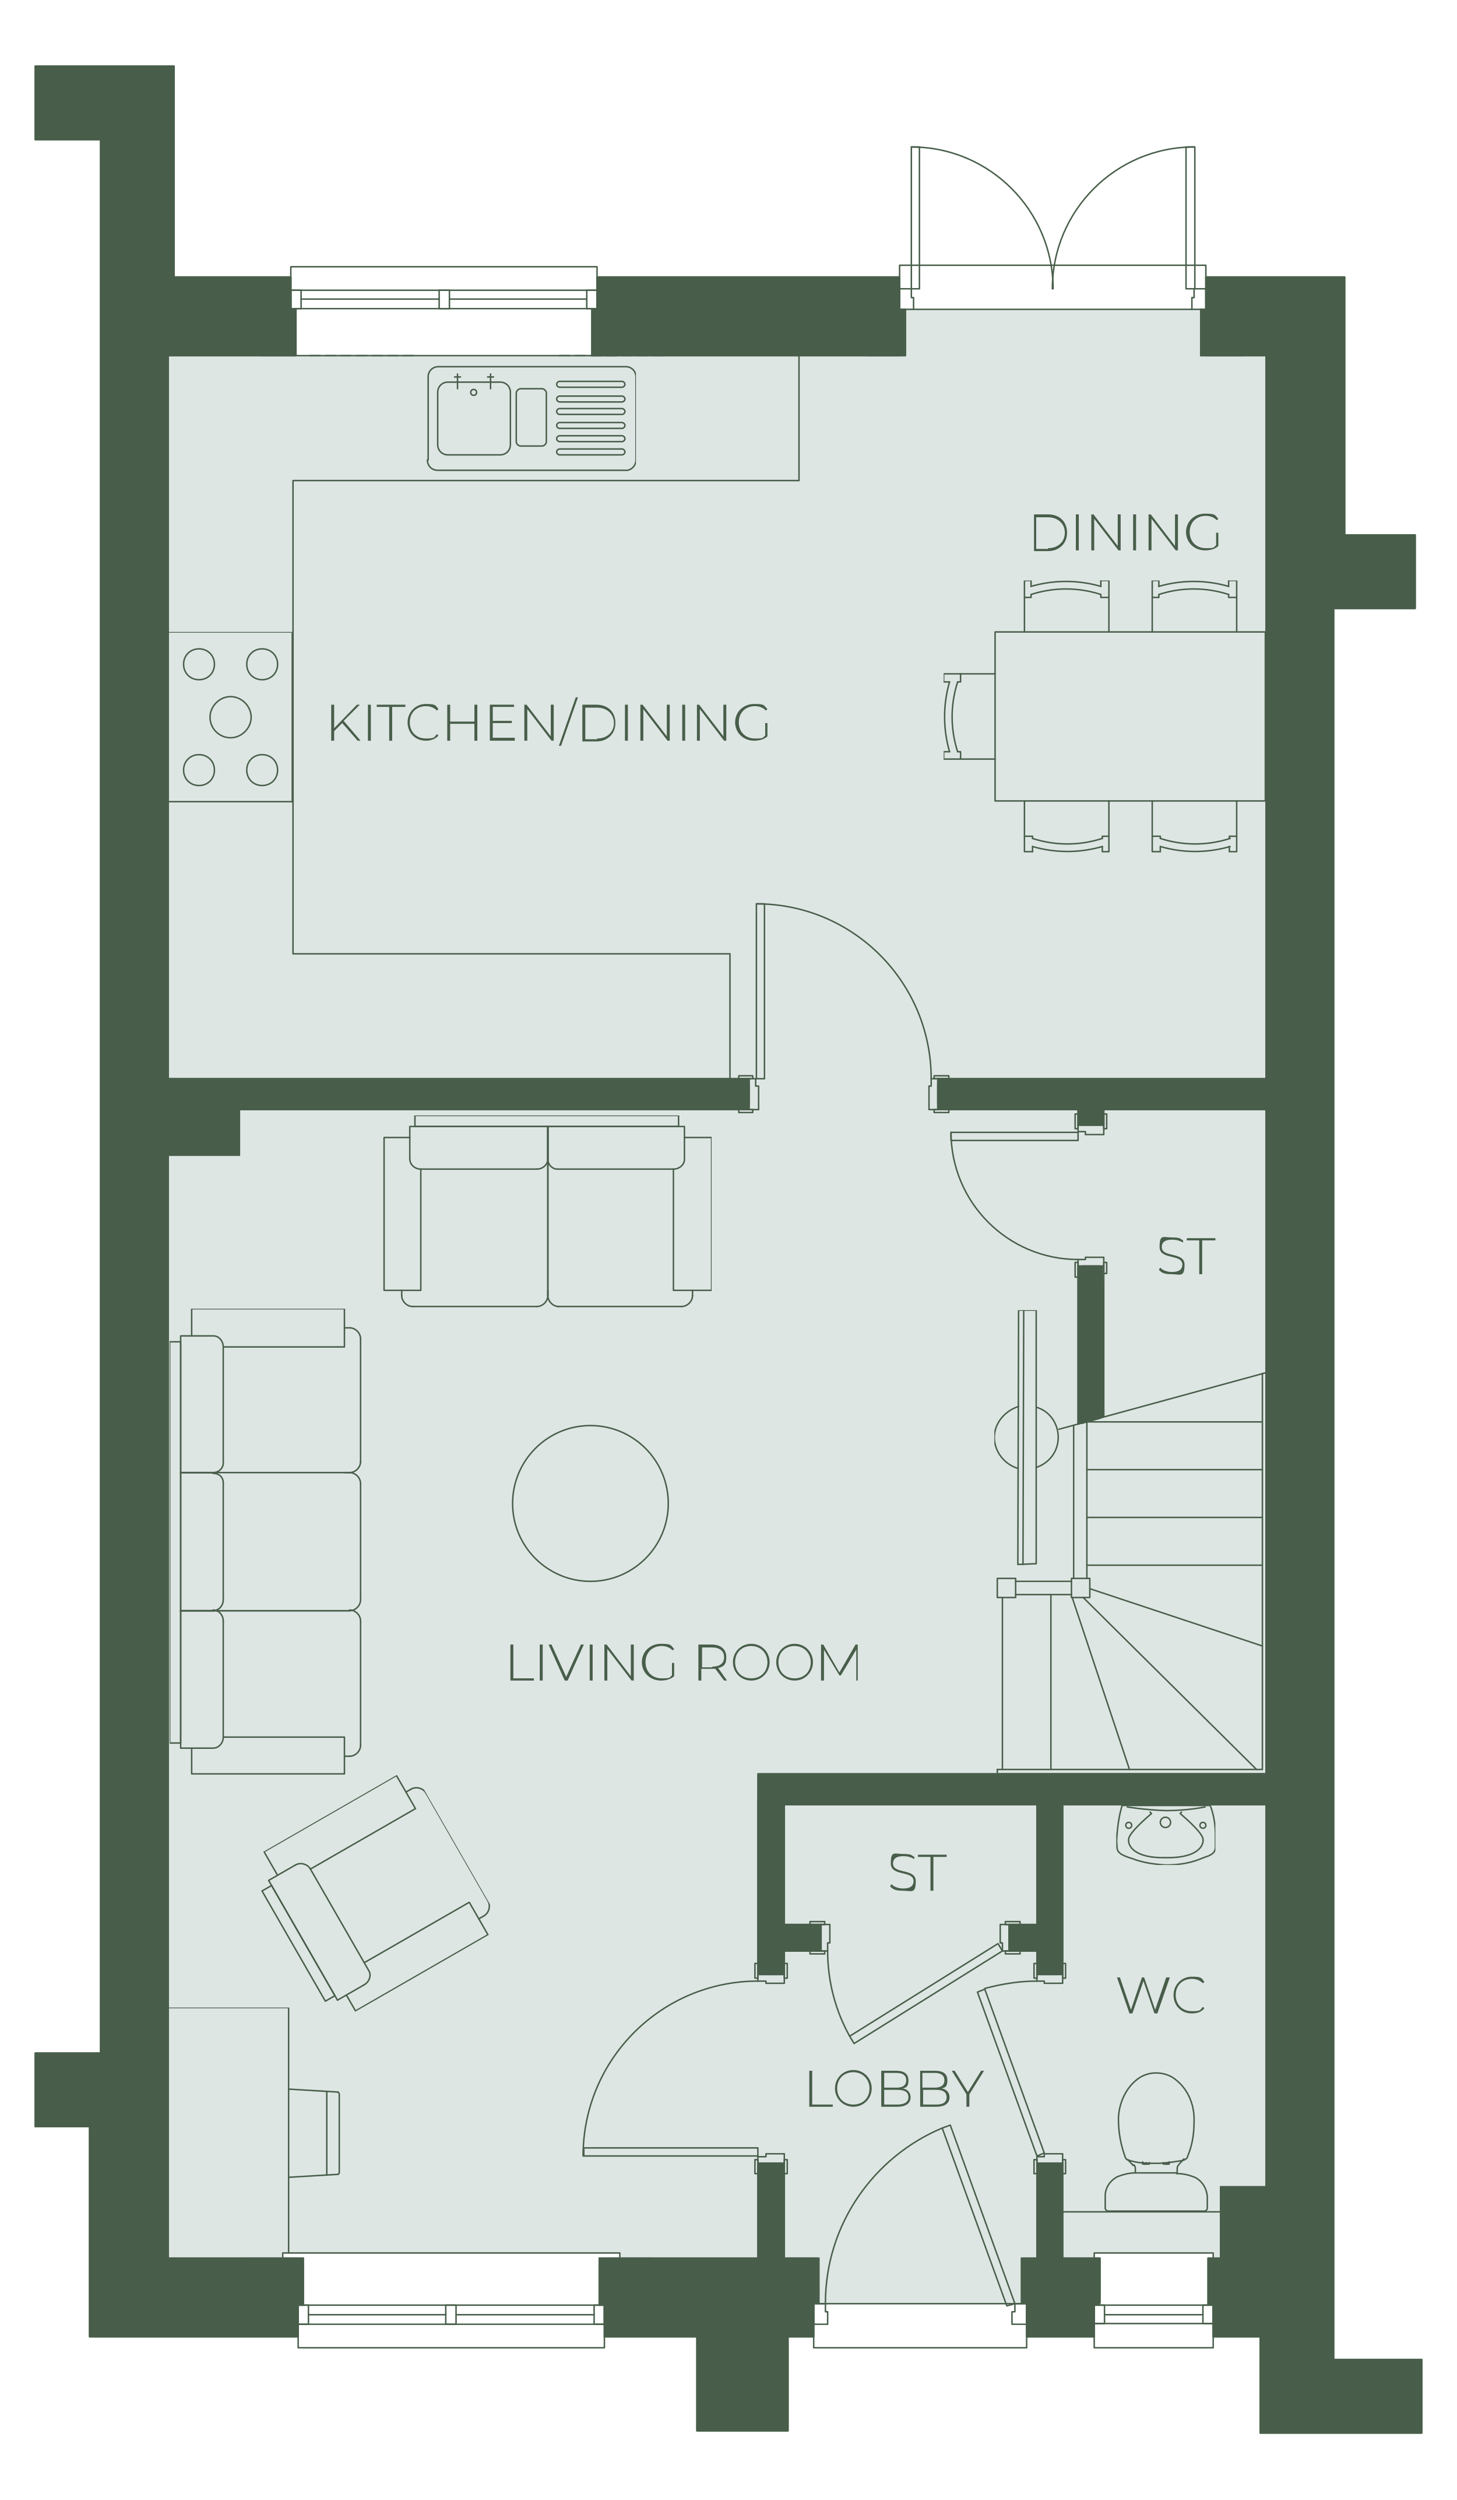 <?xml version="1.0" encoding="UTF-8"?> <svg xmlns="http://www.w3.org/2000/svg" xmlns:xlink="http://www.w3.org/1999/xlink" version="1.1" viewBox="0 0 198.4 340.2"><defs><style> .cls-1, .cls-2 { fill: none; } .cls-3, .cls-4 { fill: #485e4a; } .cls-2, .cls-4 { stroke: #485e4a; stroke-linecap: round; stroke-linejoin: round; stroke-width: .2px; } .cls-5 { fill: #dee6e4; } .cls-6 { isolation: isolate; } .cls-7 { clip-path: url(#clippath-10); } .cls-8 { clip-path: url(#clippath-1); } .cls-9 { clip-path: url(#clippath-3); } .cls-10 { clip-path: url(#clippath-4); } .cls-11 { clip-path: url(#clippath-2); } .cls-12 { clip-path: url(#clippath-7); } .cls-13 { clip-path: url(#clippath-6); } .cls-14 { clip-path: url(#clippath-9); } .cls-15 { clip-path: url(#clippath-8); } .cls-16 { clip-path: url(#clippath-5); } .cls-17 { clip-path: url(#clippath); } </style><symbol id="Armchair" viewBox="0 0 25.2 26.2"><g><rect class="cls-2" x="4.6" y=".1" width="17.3" height="1.5"></rect><polyline class="cls-2" points="21.2 7.3 5.3 7.3 5.3 23.8 .1 23.8 .1 3 3.8 3"></polyline><polyline class="cls-2" points="3.8 5.8 3.8 1.6 22.6 1.6 22.6 5.8"></polyline><path class="cls-2" d="M5.3,7.3c-.8,0-1.5-.7-1.5-1.5"></path><line class="cls-2" x1="2.7" y1="24.6" x2="2.7" y2="23.8"></line><line class="cls-2" x1="22.6" y1="24.6" x2="22.6" y2="23.8"></line><path class="cls-2" d="M4.2,26.1c-.8,0-1.5-.7-1.5-1.5"></path><line class="cls-2" x1="21.1" y1="26.1" x2="4.2" y2="26.1"></line><path class="cls-2" d="M22.6,24.6c0,.8-.7,1.5-1.5,1.5"></path><polyline class="cls-2" points="22.6 3 25.1 3 25.1 23.8 20 23.8 20 7.3"></polyline><path class="cls-2" d="M22.6,5.8c0,.8-.6,1.5-1.3,1.5"></path><line class="cls-2" x1="22.6" y1="1.6" x2="22.6" y2="1.6"></line></g></symbol><symbol id="Kitchen_Sink" viewBox="0 0 28.6 14.3"><g><path class="cls-2" d="M28.5,12.8c0,.8-.6,1.4-1.4,1.4H1.6c-.8.1-1.5-.6-1.5-1.4H.1V1.5H.1C.1.7.7.1,1.5.1h25.5c.8,0,1.4.6,1.4,1.4h0v11.3h.1Z"></path><path class="cls-2" d="M10.5,4.1H2c-.2,0-.4.2-.4.4s.2.4.4.4h8.5c.2,0,.4-.2.4-.4s-.2-.4-.4-.4"></path><path class="cls-2" d="M10.5,9.5H2c-.2,0-.4.2-.4.4s.2.4.4.4h8.5c.2,0,.4-.2.4-.4s-.2-.4-.4-.4"></path><path class="cls-2" d="M2,12.1h8.5c.2,0,.4-.2.4-.4s-.2-.4-.4-.4H2c-.2,0-.4.2-.4.4s.2.4.4.4"></path><path class="cls-2" d="M10.5,7.7H2c-.2,0-.4.2-.4.4s.2.4.4.4h8.5c.2,0,.4-.2.4-.4s-.2-.4-.4-.4"></path><path class="cls-2" d="M2,6.6h8.5c.2,0,.4-.2.4-.4s-.2-.4-.4-.4H2c-.2,0-.4.2-.4.4s.2.4.4.4"></path><path class="cls-2" d="M2,2.9h8.5c.2,0,.4-.2.4-.4s-.2-.4-.4-.4H2c-.2,0-.4.2-.4.4s.2.4.4.4Z"></path><path class="cls-2" d="M18.6,12.1h7.1c.8,0,1.4-.6,1.4-1.4V3.6c0-.8-.6-1.4-1.4-1.4h-7.1c-.8,0-1.4.6-1.4,1.4v7.1c0,.8.6,1.4,1.4,1.4Z"></path><path class="cls-2" d="M15.8,3.1c.3,0,.6.3.6.6h0v6.6h0c0,.3-.3.6-.6.6h-2.9c-.3,0-.6-.3-.6-.6V3.7c0-.3.3-.6.6-.6h2.9Z"></path><circle class="cls-2" cx="22.2" cy="3.6" r=".4"></circle><line class="cls-2" x1="24.4" y1="1.1" x2="24.4" y2="3.1"></line><line class="cls-2" x1="19.5" y1="1.5" x2="20.3" y2="1.5"></line><line class="cls-2" x1="19.9" y1="1.1" x2="19.9" y2="3.1"></line><line class="cls-2" x1="24.8" y1="1.5" x2="24" y2="1.5"></line></g></symbol><symbol id="Office_Desk_-_Adjusted" viewBox="0 0 23.5 33.6"><g><polyline class="cls-2" points="16.5 .1 16.5 33.5 .1 33.5"></polyline><line class="cls-2" x1="21.7" y1="10.7" x2="21.7" y2="22.1"></line><line class="cls-2" x1="16.5" y1="10.4" x2="23.2" y2="10.8"></line><path class="cls-2" d="M23.2,10.8c.1,0,.2.1.2.3"></path><line class="cls-2" x1="23.4" y1="11.1" x2="23.4" y2="21.7"></line><path class="cls-2" d="M23.4,21.7c0,.1-.1.3-.2.3"></path><line class="cls-2" x1="23.2" y1="22" x2="16.5" y2="22.4"></line></g></symbol><symbol id="Round_Living_Table" viewBox="0 0 21.4 21.4"><circle class="cls-2" cx="10.7" cy="10.7" r="10.6"></circle></symbol><symbol id="TV_Unit" viewBox="0 0 8.9 34.8"><g><line class="cls-2" x1="4" y1=".1" x2="4.1" y2="34.7"></line><path class="cls-2" d="M3.4,21.6c-1.9-.6-3.3-2.3-3.3-4.2s1.3-3.6,3.1-4.2"></path><path class="cls-2" d="M5.8,13.3c1.8.6,3,2.2,3,4.1s-1.2,3.6-3,4.1"></path><polyline class="cls-2" points="5.8 .2 5.8 34.7 3.4 34.7 3.3 .1 5.8 .2"></polyline></g></symbol><symbol id="Toilet" viewBox="0 0 19 14.1"><g><polyline class="cls-2" points="6.7 6.1 6.5 6.1 6.5 5.3 6.8 5.3"></polyline><line class="cls-2" x1="6.7" y1="5.7" x2="6.5" y2="5.7"></line><path class="cls-2" d="M6.3,10.2c.3.2.5.5.8.7"></path><path class="cls-2" d="M7.5,11.3c1.7.6,3.3.9,5.1.9s4-.8,5.3-2.4c.7-.8,1-1.8,1-2.7h0c0-1-.3-2-1-2.8-1.3-1.6-3.3-2.4-5.3-2.4s-3.4.2-5.1.9c-.2,0-.4.3-.5.6-.2,1.2-.4,2.4-.4,3.6h0c0,1.3,0,2.5.4,3.7,0,.3.2.5.5.6Z"></path><polyline class="cls-2" points="6.7 8 6.5 8 6.5 8.9 6.8 8.9"></polyline><line class="cls-2" x1="6.7" y1="8.4" x2="6.5" y2="8.4"></line><path class="cls-2" d="M5.3,4.2h.5c.2,0,.4,0,.6-.2.3-.2.5-.5.8-.7"></path><line class="cls-2" x1="6.5" y1="5.4" x2="6.5" y2="5.7"></line><path class="cls-2" d="M5.2,4.2c0-.9-.2-1.6-.5-2.4C4.2.8,3.2.2,2.1.1H.5C.3.1.1.3.1.5H.1v6.5H.1v6.6H.1c0,.2.2.4.4.4h1.7c1.1,0,2.1-.7,2.6-1.7.3-.8.5-1.6.5-2.4s0-1.9,0-2.8,0-1.9,0-2.8h-.1Z"></path><path class="cls-2" d="M5.3,9.9h.5c.2,0,.4,0,.6.2"></path><line class="cls-2" x1="6.5" y1="8.7" x2="6.5" y2="8.5"></line></g></symbol><symbol id="Toilet_SInk" viewBox="0 0 13.6 8.3"><g><path class="cls-2" d="M12.8.1c.4,1.3.6,2.7.7,4s0,1.1,0,1.6-.2.8-.7,1.1c-.4.2-.9.4-1.3.5-1.5.6-3.1.8-4.6.9-1.6,0-3.2-.2-4.7-.8-1.5-.6-.9-.3-1.3-.5-.6-.3-.8-.6-.8-1.2v-1.6C.1,2.8.3,1.4.8.1h12Z"></path><path class="cls-2" d="M9,1l-.2.2s2.9,2.4,3.1,3.4-.8,2.7-5,2.6c-4.3.1-5.3-1.6-5.1-2.6s3.1-3.4,3.1-3.4l-.2-.2"></path><path class="cls-2" d="M12.1.3s-2.3.4-5.3.5C3.8.8,1.5.3,1.5.3"></path><circle class="cls-2" cx="1.8" cy="2.8" r=".4"></circle><circle class="cls-2" cx="6.9" cy="2.4" r=".7"></circle><circle class="cls-2" cx="11.9" cy="2.8" r=".4"></circle></g></symbol><symbol id="_x32__Seater_Sofa" viewBox="0 0 26.2 44.8"><g><rect class="cls-2" x=".1" y="4.3" width="1.5" height="35.9"></rect><polyline class="cls-2" points="7.4 23.7 7.4 39.5 23.9 39.5 23.9 44.7 3.1 44.7 3.1 41"></polyline><path class="cls-2" d="M6,22.4c.8,0,1.4.6,1.4,1.3"></path><polyline class="cls-2" points="6 41 1.6 41 1.6 22.4 6 22.4"></polyline><path class="cls-2" d="M7.4,39.5c0,.8-.6,1.5-1.3,1.5"></path><line class="cls-2" x1="24.6" y1="42.1" x2="23.9" y2="42.1"></line><path class="cls-2" d="M26.1,40.6c0,.8-.7,1.5-1.5,1.5"></path><line class="cls-2" x1="26.1" y1="23.8" x2="26.1" y2="40.6"></line><line class="cls-2" x1="1.6" y1="22.4" x2="24.6" y2="22.4"></line><polyline class="cls-2" points="7.4 20.9 7.4 5.1 23.9 5.1 23.9 .1 3.1 .1 3.1 3.6"></polyline><polyline class="cls-2" points="6 3.6 1.6 3.6 1.6 22.4 6 22.4"></polyline><path class="cls-2" d="M6,3.6c.8,0,1.4.7,1.4,1.5"></path><line class="cls-2" x1="24.6" y1="22.4" x2="1.6" y2="22.4"></line><line class="cls-2" x1="26.1" y1="4" x2="26.1" y2="20.9"></line><path class="cls-2" d="M24.6,2.5c.8,0,1.5.7,1.5,1.5"></path><line class="cls-2" x1="23.9" y1="2.5" x2="24.6" y2="2.5"></line><path class="cls-2" d="M7.4,20.9c0,.8-.6,1.5-1.4,1.5"></path><polyline class="cls-2" points="6 22.4 1.6 22.4 1.6 22.4 6 22.4"></polyline><line class="cls-2" x1="24.6" y1="22.4" x2="23.9" y2="22.4"></line><path class="cls-2" d="M24.6,22.4c.8,0,1.5.7,1.5,1.5"></path><path class="cls-2" d="M26.1,20.9c0,.8-.7,1.5-1.5,1.5"></path></g></symbol><symbol id="_x33__Seater_Sofa" viewBox="0 0 26.2 63.5"><g><rect class="cls-2" x=".1" y="4.3" width="1.5" height="54.6"></rect><polyline class="cls-2" points="7.4 42.4 7.4 58.2 23.9 58.2 23.9 63.4 3.1 63.4 3.1 59.7"></polyline><path class="cls-2" d="M6,41.1c.8,0,1.4.6,1.4,1.3"></path><path class="cls-2" d="M7.4,39.7c0,.8-.6,1.3-1.4,1.3"></path><polyline class="cls-2" points="6 59.7 1.6 59.7 1.6 41.1 6 41.1"></polyline><path class="cls-2" d="M7.4,58.2c0,.8-.6,1.5-1.3,1.5"></path><line class="cls-2" x1="24.6" y1="60.8" x2="23.9" y2="60.8"></line><path class="cls-2" d="M26.1,59.3c0,.8-.7,1.5-1.5,1.5"></path><line class="cls-2" x1="26.1" y1="42.5" x2="26.1" y2="59.3"></line><line class="cls-2" x1="1.6" y1="41.1" x2="24.6" y2="41.1"></line><polyline class="cls-2" points="7.4 20.9 7.4 5.1 23.9 5.1 23.9 .1 3.1 .1 3.1 3.6"></polyline><polyline class="cls-2" points="6 3.6 1.6 3.6 1.6 22.3 6 22.3"></polyline><path class="cls-2" d="M6,3.6c.8,0,1.4.7,1.4,1.5"></path><line class="cls-2" x1="24.6" y1="22.3" x2="1.6" y2="22.3"></line><line class="cls-2" x1="26.1" y1="4" x2="26.1" y2="20.9"></line><path class="cls-2" d="M24.6,2.5c.8,0,1.5.7,1.5,1.5"></path><line class="cls-2" x1="23.9" y1="2.5" x2="24.6" y2="2.5"></line><line class="cls-2" x1="7.4" y1="23.8" x2="7.4" y2="39.7"></line><path class="cls-2" d="M6,22.3c.8,0,1.4.7,1.4,1.5"></path><path class="cls-2" d="M7.4,20.9c0,.8-.6,1.5-1.4,1.5"></path><polyline class="cls-2" points="6 41.1 1.6 41.1 1.6 22.3 6 22.3"></polyline><line class="cls-2" x1="24.6" y1="41.1" x2="23.9" y2="41.1"></line><path class="cls-2" d="M26.1,39.6c0,.8-.7,1.5-1.5,1.5"></path><path class="cls-2" d="M24.6,41.1c.8,0,1.5.7,1.5,1.5"></path><line class="cls-2" x1="26.1" y1="23.8" x2="26.1" y2="39.6"></line><path class="cls-2" d="M24.6,22.3c.8,0,1.5.7,1.5,1.5"></path><path class="cls-2" d="M26.1,20.9c0,.8-.7,1.5-1.5,1.5"></path><line class="cls-2" x1="1.6" y1="22.3" x2="24.6" y2="22.3"></line></g></symbol><symbol id="_x35__Ring_Hob" viewBox="0 0 17.2 23.3"><g><path class="cls-2" d="M5.9,11.6c0-1.6,1.3-2.8,2.8-2.8s2.8,1.3,2.8,2.8-1.3,2.8-2.8,2.8-2.8-1.3-2.8-2.8"></path><g><g><path class="cls-2" d="M10.9,4.4c0-1.2.9-2.1,2.1-2.1s2.1.9,2.1,2.1-.9,2.1-2.1,2.1-2.1-.9-2.1-2.1"></path><path class="cls-2" d="M2.3,4.4c0-1.2.9-2.1,2.1-2.1s2.1.9,2.1,2.1-.9,2.1-2.1,2.1-2.1-.9-2.1-2.1"></path></g><g><path class="cls-2" d="M2.3,18.8c0-1.2.9-2.1,2.1-2.1s2.1.9,2.1,2.1-.9,2.1-2.1,2.1-2.1-.9-2.1-2.1"></path><path class="cls-2" d="M10.9,18.8c0-1.2.9-2.1,2.1-2.1s2.1.9,2.1,2.1-.9,2.1-2.1,2.1-2.1-.9-2.1-2.1"></path></g></g><rect class="cls-2" x=".1" y=".1" width="17" height="23.1"></rect></g></symbol><symbol id="_x35__Seater_Dining_Table" viewBox="0 0 44 37.1"><g><g><g><line class="cls-2" x1="29.6" y1=".8" x2="29.6" y2=".1"></line><path class="cls-2" d="M29.6.8c3.1-.9,6.4-.9,9.5,0"></path><polyline class="cls-2" points="39 1.9 39 2.2 40 2.2 40 .1 39 .1 39 .8"></polyline><path class="cls-2" d="M29.6,1.9c3.1-1,6.4-1,9.5,0"></path><polyline class="cls-2" points="29.6 .1 28.5 .1 28.5 2.2 29.6 2.2 29.6 1.9"></polyline><line class="cls-2" x1="40" y1="7" x2="40" y2="2.2"></line><line class="cls-2" x1="28.5" y1="2.2" x2="28.5" y2="7"></line></g><g><line class="cls-2" x1="12.2" y1=".8" x2="12.2" y2=".1"></line><path class="cls-2" d="M12.2.8C15.3-.1,18.6-.1,21.7.8"></path><polyline class="cls-2" points="21.7 1.9 21.7 2.2 22.6 2.2 22.6 .1 21.7 .1 21.7 .8"></polyline><path class="cls-2" d="M12.2,1.9c3.1-1,6.4-1,9.5,0"></path><polyline class="cls-2" points="12.2 .1 11.1 .1 11.1 2.2 12.2 2.2 12.2 1.9"></polyline><line class="cls-2" x1="22.6" y1="7" x2="22.6" y2="2.2"></line><line class="cls-2" x1="11.1" y1="2.2" x2="11.1" y2="7"></line></g></g><g><g><line class="cls-2" x1="21.5" y1="36.2" x2="21.5" y2="37"></line><path class="cls-2" d="M21.5,36.2c-3.1.9-6.4.9-9.5,0"></path><polyline class="cls-2" points="12 35.1 12 34.7 11.1 34.7 11.1 37 12 37 12 36.2"></polyline><path class="cls-2" d="M21.5,35.1c-3.1,1-6.4,1-9.5,0"></path><polyline class="cls-2" points="21.5 37 22.6 37 22.6 34.7 21.5 34.7 21.5 35.1"></polyline><line class="cls-2" x1="11.1" y1="30" x2="11.1" y2="34.7"></line><line class="cls-2" x1="22.6" y1="34.7" x2="22.6" y2="30"></line></g><g><line class="cls-2" x1="38.9" y1="36.2" x2="38.9" y2="37"></line><path class="cls-2" d="M38.9,36.2c-3.1.9-6.4.9-9.5,0"></path><polyline class="cls-2" points="29.4 35.1 29.4 34.7 28.5 34.7 28.5 37 29.4 37 29.4 36.2"></polyline><path class="cls-2" d="M38.9,35.1c-3.1,1-6.4,1-9.5,0"></path><polyline class="cls-2" points="38.9 37 40 37 40 34.7 38.9 34.7 38.9 35.1"></polyline><line class="cls-2" x1="28.5" y1="30" x2="28.5" y2="34.7"></line><line class="cls-2" x1="40" y1="34.7" x2="40" y2="30"></line></g></g><g><line class="cls-2" x1=".9" y1="23.2" x2=".1" y2="23.2"></line><path class="cls-2" d="M.9,23.2C0,20.1,0,16.8.9,13.7"></path><polyline class="cls-2" points="2 13.7 2.4 13.7 2.4 12.7 .1 12.7 .1 13.7 .9 13.7"></polyline><path class="cls-2" d="M2,23.2c-1-3.1-1-6.4,0-9.5"></path><polyline class="cls-2" points=".1 23.2 .1 24.3 2.4 24.3 2.4 23.2 2 23.2"></polyline><line class="cls-2" x1="7.1" y1="12.7" x2="2.4" y2="12.7"></line><line class="cls-2" x1="2.4" y1="24.3" x2="7.1" y2="24.3"></line></g><rect class="cls-2" x="7.1" y="7" width="36.8" height="23"></rect></g></symbol><clipPath id="clippath"><rect class="cls-1" x="150.4" y="282" width="14.1" height="19"></rect></clipPath><clipPath id="clippath-1"><rect class="cls-1" x="152" y="245.6" width="13.5" height="8.2"></rect></clipPath><clipPath id="clippath-2"><rect class="cls-1" x="52.2" y="151.8" width="44.7" height="26.1"></rect></clipPath><clipPath id="clippath-3"><rect class="cls-1" x="37.9" y="245.3" width="26.1" height="25.1" transform="translate(-121.8 59.7) rotate(-29.9)"></rect></clipPath><clipPath id="clippath-4"><rect class="cls-1" x="135.4" y="178.3" width="8.8" height="34.7"></rect></clipPath><clipPath id="clippath-5"><rect class="cls-1" x="23.1" y="178.1" width="26.1" height="63.4"></rect></clipPath><clipPath id="clippath-6"><rect class="cls-1" x="58.1" y="49.7" width="28.5" height="14.4"></rect></clipPath><clipPath id="clippath-7"><rect class="cls-1" x="22.8" y="86" width="17.2" height="23.3"></rect></clipPath><clipPath id="clippath-8"><rect class="cls-1" x="128.5" y="79" width="44" height="37"></rect></clipPath><clipPath id="clippath-9"><rect class="cls-1" x="69.7" y="193.9" width="21.4" height="21.4"></rect></clipPath><clipPath id="clippath-10"><rect class="cls-1" x="22.9" y="273.2" width="23.4" height="33.5"></rect></clipPath></defs><g><g id="Layer_1"><g><g id="Background"><polygon class="cls-5" points="178.8 97.6 178.8 42.1 81.3 42.1 81.3 48.4 17.8 48.4 17.8 306.6 20.6 306.6 20.6 313.4 38.5 313.4 38.5 306.6 84.4 306.6 84.4 313.5 149.1 313.5 149.1 306.6 165.2 306.6 165.2 309 176.2 309 176.2 304 173.1 304 173.1 97.6 178.8 97.6"></polygon></g><g id="Base"><g><polyline class="cls-2" points="149.7 313.7 149.7 307.3 144.7 307.3"></polyline><polyline class="cls-2" points="110.8 318 110.8 308 82.3 308 82.3 318 94.9 318 94.9 330.8 107.3 330.8 107.3 318 110.8 318"></polyline></g><polyline class="cls-2" points="149 308 139.8 308 139.8 318 149 318 149 308"></polyline><polyline class="cls-2" points="141.2 307.3 139.1 307.3 139.1 313.5"></polyline><polyline class="cls-2" points="111.5 313.5 111.5 307.3 106.8 307.3"></polyline><polyline class="cls-2" points="103.2 307.3 81.6 307.3 81.6 313.7"></polyline><polyline class="cls-2" points="13.7 279.4 13.7 19 4.8 19 4.8 9 23.7 9 23.7 37.7 39.6 37.7 39.6 47.7 22.2 47.7 22.2 147.5 101.6 147.5 101.6 150.3 22.2 150.3 22.2 308 40.6 308 40.6 318 12.2 318 12.2 289.4 4.8 289.4 4.8 279.4 13.7 279.4"></polyline><polyline class="cls-2" points="40.3 42 40.3 48.4 22.9 48.4 22.9 146.8 102 146.8"></polyline><line class="cls-2" x1="102" y1="151" x2="32.6" y2="151"></line><polyline class="cls-2" points="22.9 157.2 22.9 307.3 41.3 307.3 41.3 313.7"></polyline><polyline class="cls-2" points="122.5 37.7 122.5 47.7 81.3 47.7 81.3 37.7 122.5 37.7"></polyline><polyline class="cls-2" points="123.2 42.1 123.2 48.4 80.6 48.4 80.6 42"></polyline><polyline class="cls-2" points="192.7 82.8 181.6 82.8 181.6 321.1 193.6 321.1 193.6 331.1 171.6 331.1 171.6 318 165.2 318 165.2 308 173.1 308 173.1 244.9 104 244.9 104 242.1 173.1 242.1 173.1 150.3 128.2 150.3 128.2 147.5 173.1 147.5 173.1 47.7 164.2 47.7 164.2 37.7 183.1 37.7 183.1 72.8 192.7 72.8 192.7 82.8"></polyline><polyline class="cls-2" points="164.5 313.7 164.5 307.3 166.2 307.3"></polyline><polyline class="cls-2" points="172.4 297.6 172.4 245.6 144.7 245.6"></polyline><line class="cls-2" x1="141.2" y1="245.6" x2="106.8" y2="245.6"></line><polyline class="cls-2" points="103.3 244.9 103.3 241.4 172.4 241.4 172.4 151 150.3 151"></polyline><line class="cls-2" x1="146.8" y1="151" x2="127.7" y2="151"></line><polyline class="cls-2" points="127.7 146.8 172.4 146.8 172.4 48.4 163.5 48.4 163.5 42.1"></polyline><polyline class="cls-2" points="82.3 313.7 40.6 313.7 40.6 316.3 82.3 316.3 82.3 313.7"></polyline><polyline class="cls-2" points="40.6 308 40.6 318 40.6 319.5 82.3 319.5 82.3 318 82.3 308 84.4 308 84.4 306.6 38.5 306.6 38.5 308 40.6 308"></polyline><line class="cls-2" x1="80.9" y1="315" x2="62.1" y2="315"></line><line class="cls-2" x1="60.7" y1="315" x2="42" y2="315"></line><polyline class="cls-2" points="40.6 313.7 42 313.7 42 316.3 40.6 316.3 40.6 313.7"></polyline><polyline class="cls-2" points="80.9 313.7 82.3 313.7 82.3 316.3 80.9 316.3 80.9 313.7"></polyline><polyline class="cls-2" points="60.7 313.7 62.1 313.7 62.1 316.3 60.7 316.3 60.7 313.7"></polyline><polyline class="cls-2" points="138.2 314.6 137.8 314.6 137.8 316.3 139.8 316.3 139.8 313.5 138.2 313.5 138.2 314.6"></polyline><polyline class="cls-2" points="112.4 314.6 112.7 314.6 112.7 316.3 110.8 316.3 110.8 313.5 112.4 313.5 112.4 314.6"></polyline><polyline class="cls-2" points="110.8 319.5 110.8 318 110.8 313.9 110.8 313.5 139.8 313.5 139.8 314.1 139.8 318 139.8 319.5 110.8 319.5"></polyline><polyline class="cls-2" points="138.2 313.5 137.1 313.8 128.3 289.6 129.4 289.2 138.2 313.5"></polyline><path class="cls-2" d="M128.3,289.6c-9.3,3.9-15.9,13.1-15.9,23.8"></path><polyline class="cls-2" points="165.2 306.6 165.2 319.5 149 319.5 149 306.6 165.2 306.6"></polyline><polyline class="cls-2" points="165.2 313.7 149 313.7 149 316.2 165.2 316.2 165.2 313.7"></polyline><line class="cls-2" x1="163.8" y1="315" x2="150.4" y2="315"></line><polyline class="cls-2" points="149 313.7 150.4 313.7 150.4 316.2 149 316.2 149 313.7"></polyline><polyline class="cls-2" points="163.8 313.7 165.2 313.7 165.2 316.2 163.8 316.2 163.8 313.7"></polyline><polyline class="cls-2" points="164.2 37.8 164.2 36.1 122.5 36.1 122.5 39.3"></polyline><polyline class="cls-2" points="124.1 40.5 124.4 40.5 124.4 42.1 122.5 42.1 122.5 39.3 124.1 39.3 124.1 40.5"></polyline><polyline class="cls-2" points="162.6 40.5 162.3 40.5 162.3 42.1 164.2 42.1 164.2 39.3 162.6 39.3 162.6 40.5"></polyline><polyline class="cls-2" points="124.1 39.3 125.2 39.3 125.2 20 124.1 20 124.1 39.3"></polyline><polyline class="cls-2" points="162.7 39.3 161.5 39.3 161.5 20 162.7 20 162.7 39.3"></polyline><path class="cls-2" d="M143.4,39.3c0-10.6-8.6-19.3-19.3-19.3"></path><path class="cls-2" d="M162.6,20c-10.6,0-19.3,8.6-19.3,19.3"></path><polyline class="cls-2" points="141.2 268.7 144.7 268.7 144.7 269.9 142.2 269.9 142.2 269.6 141.2 269.6 141.2 268.7"></polyline><polyline class="cls-2" points="141.2 294.4 144.7 294.4 144.7 293.1 142.2 293.1 142.2 293.5 141.2 293.5 141.2 294.4"></polyline><polyline class="cls-2" points="141.2 293.4 142.2 293 134.1 270.7 133.1 271.1 141.2 293.4"></polyline><path class="cls-2" d="M141.2,269.6c-2.5,0-4.8.4-7.1,1"></path><polyline class="cls-2" points="141.2 293.9 140.8 293.9 140.8 295.8 141.2 295.8 141.2 293.9"></polyline><polyline class="cls-2" points="145.1 293.9 144.7 293.9 144.7 295.8 145.1 295.8 145.1 293.9"></polyline><polyline class="cls-2" points="141.2 269.2 140.8 269.2 140.8 267.2 141.2 267.2 141.2 269.2"></polyline><polyline class="cls-2" points="145.1 269.2 144.7 269.2 144.7 267.2 145.1 267.2 145.1 269.2"></polyline><polyline class="cls-2" points="141.7 308 141.7 294.4 144.2 294.4 144.2 308"></polyline><polyline class="cls-2" points="141.2 308 141.2 294.4 144.7 294.4 144.7 308 141.2 308"></polyline><polyline class="cls-2" points="103.2 268.7 106.8 268.7 106.8 269.9 104.3 269.9 104.3 269.6 103.2 269.6 103.2 268.7"></polyline><polyline class="cls-2" points="103.2 294.4 106.8 294.4 106.8 293.1 104.3 293.1 104.3 293.5 103.2 293.5 103.2 294.4"></polyline><polyline class="cls-2" points="103.2 293.4 103.2 292.3 79.5 292.3 79.5 293.4 103.2 293.4"></polyline><path class="cls-2" d="M103.2,269.6c-13.1,0-23.8,10.6-23.8,23.8"></path><polyline class="cls-2" points="103.2 293.9 102.8 293.9 102.8 295.8 103.2 295.8 103.2 293.9"></polyline><polyline class="cls-2" points="107.2 293.9 106.8 293.9 106.8 295.8 107.2 295.8 107.2 293.9"></polyline><polyline class="cls-2" points="103.2 269.2 102.8 269.2 102.8 267.2 103.2 267.2 103.2 269.2"></polyline><polyline class="cls-2" points="107.2 269.2 106.8 269.2 106.8 267.2 107.2 267.2 107.2 269.2"></polyline><polyline class="cls-2" points="103.7 308 103.7 294.4 106.3 294.4 106.3 308"></polyline><polyline class="cls-2" points="103.2 308 103.2 294.4 106.8 294.4 106.8 308 103.2 308"></polyline><polyline class="cls-2" points="127.7 146.8 127.7 151 126.5 151 126.5 147.8 126.8 147.8 126.8 146.8 127.7 146.8"></polyline><polyline class="cls-2" points="127.2 151.4 127.2 151 129.2 151 129.2 151.4 127.2 151.4"></polyline><polyline class="cls-2" points="127.2 146.8 127.2 146.4 129.2 146.4 129.2 146.8 127.2 146.8"></polyline><polyline class="cls-2" points="102.5 146.8 102.5 146.4 100.6 146.4 100.6 146.8 102.5 146.8"></polyline><polyline class="cls-2" points="102 146.8 102 151 103.3 151 103.3 147.8 102.9 147.8 102.9 146.8 102 146.8"></polyline><polyline class="cls-2" points="102.5 151.4 102.5 151 100.6 151 100.6 151.4 102.5 151.4"></polyline><path class="cls-2" d="M126.8,146.8c0-13.1-10.6-23.8-23.8-23.8"></path><polyline class="cls-2" points="103 146.8 104.1 146.8 104.1 123 103 123 103 146.8"></polyline><polyline class="cls-2" points="127.7 150.3 127.7 147.5 128.2 147.5 128.2 150.3 127.7 150.3"></polyline><polyline class="cls-2" points="101.6 150.3 101.6 147.5 102 147.5 102 150.3 101.6 150.3"></polyline><line class="cls-2" x1="144.7" y1="301" x2="166.2" y2="301"></line><polyline class="cls-2" points="166.7 308 166.7 298.1 173.1 298.1"></polyline><polyline class="cls-2" points="166.2 308 166.2 297.6 173.1 297.6"></polyline><polyline class="cls-2" points="22.2 156.7 32.1 156.7 32.1 150.3"></polyline><polyline class="cls-2" points="22.2 157.2 32.6 157.2 32.6 150.3"></polyline><line class="cls-2" x1="148" y1="213" x2="171.9" y2="213"></line><line class="cls-2" x1="146.2" y1="214.8" x2="146.2" y2="194"></line><line class="cls-2" x1="148" y1="214.8" x2="148" y2="193.5"></line><polyline class="cls-2" points="145.9 217.4 145.9 214.8 148.4 214.8 148.4 217.4 145.9 217.4"></polyline><line class="cls-2" x1="148" y1="193.5" x2="171.9" y2="193.5"></line><line class="cls-2" x1="148" y1="200" x2="171.9" y2="200"></line><line class="cls-2" x1="148" y1="206.5" x2="171.9" y2="206.5"></line><line class="cls-2" x1="144.2" y1="194.5" x2="172.4" y2="186.8"></line><polyline class="cls-2" points="171.9 186.9 171.9 240.8 135.8 240.8"></polyline><polyline class="cls-2" points="135.8 240.8 135.8 241.4 172.4 241.4 172.4 186.8"></polyline><line class="cls-2" x1="153.8" y1="240.8" x2="146" y2="217.4"></line><line class="cls-2" x1="171.9" y1="224" x2="148.4" y2="216.2"></line><line class="cls-2" x1="143.1" y1="240.8" x2="143.1" y2="217"></line><line class="cls-2" x1="171.1" y1="240.8" x2="147.5" y2="217.4"></line><polyline class="cls-2" points="99.4 146.8 99.4 129.8 39.9 129.8 39.9 65.4 108.8 65.4 108.8 48.4"></polyline><line class="cls-2" x1="42.2" y1="48.4" x2="43.6" y2="48.4"></line><line class="cls-2" x1="44.3" y1="48.4" x2="45.7" y2="48.4"></line><line class="cls-2" x1="46.4" y1="48.4" x2="47.8" y2="48.4"></line><line class="cls-2" x1="48.5" y1="48.4" x2="50" y2="48.4"></line><line class="cls-2" x1="50.7" y1="48.4" x2="52.1" y2="48.4"></line><line class="cls-2" x1="52.8" y1="48.4" x2="54.2" y2="48.4"></line><line class="cls-2" x1="54.9" y1="48.4" x2="56.3" y2="48.4"></line><line class="cls-2" x1="76.2" y1="48.4" x2="77.6" y2="48.4"></line><line class="cls-2" x1="78.3" y1="48.4" x2="79.7" y2="48.4"></line><line class="cls-2" x1="80.4" y1="48.4" x2="81.9" y2="48.4"></line><line class="cls-2" x1="82.6" y1="48.4" x2="84" y2="48.4"></line><line class="cls-2" x1="84.7" y1="48.4" x2="86.1" y2="48.4"></line><line class="cls-2" x1="86.8" y1="48.4" x2="88.2" y2="48.4"></line><line class="cls-2" x1="88.9" y1="48.4" x2="90.4" y2="48.4"></line><polyline class="cls-2" points="39.6 42 81.3 42 81.3 39.5 39.6 39.5 39.6 42"></polyline><line class="cls-2" x1="41" y1="40.7" x2="59.8" y2="40.7"></line><line class="cls-2" x1="61.2" y1="40.7" x2="79.9" y2="40.7"></line><polyline class="cls-2" points="81.3 42 79.9 42 79.9 39.5 81.3 39.5 81.3 42"></polyline><polyline class="cls-2" points="41 42 39.6 42 39.6 39.5 41 39.5 41 42"></polyline><polyline class="cls-2" points="61.2 42 59.8 42 59.8 39.5 61.2 39.5 61.2 42"></polyline><polyline class="cls-2" points="39.6 36.3 81.3 36.3 81.3 48.4 39.6 48.4 39.6 36.3"></polyline><line class="cls-2" x1="136.5" y1="240.8" x2="136.5" y2="217.4"></line><line class="cls-2" x1="138.3" y1="215.2" x2="145.9" y2="215.2"></line><line class="cls-2" x1="138.3" y1="217" x2="145.9" y2="217"></line><polyline class="cls-2" points="135.8 217.4 135.8 214.8 138.3 214.8 138.3 217.4 135.8 217.4"></polyline><polyline class="cls-2" points="111.8 265.5 111.8 261.9 113 261.9 113 264.4 112.7 264.4 112.7 265.5 111.8 265.5"></polyline><polyline class="cls-2" points="137.4 265.5 137.4 261.9 136.2 261.9 136.2 264.4 136.5 264.4 136.5 265.5 137.4 265.5"></polyline><polyline class="cls-2" points="136.5 265.5 135.9 264.5 115.7 277.1 116.3 278.1 136.5 265.5"></polyline><path class="cls-2" d="M112.7,265.5c0,4.2,1.1,8.2,3,11.6"></path><polyline class="cls-2" points="136.9 265.5 136.9 265.9 138.9 265.9 138.9 265.5 136.9 265.5"></polyline><polyline class="cls-2" points="136.9 261.5 136.9 261.9 138.9 261.9 138.9 261.5 136.9 261.5"></polyline><polyline class="cls-2" points="112.3 265.5 112.3 265.9 110.3 265.9 110.3 265.5 112.3 265.5"></polyline><polyline class="cls-2" points="112.3 261.5 112.3 261.9 110.3 261.9 110.3 261.5 112.3 261.5"></polyline><polyline class="cls-2" points="103.7 268.7 103.7 244.9 106.3 244.9 106.3 262.4 111.8 262.4 111.8 265 106.3 265 106.3 268.7 103.7 268.7"></polyline><polyline class="cls-2" points="103.2 268.7 103.2 244.9 106.8 244.9 106.8 261.9 111.8 261.9 111.8 265.5 106.8 265.5 106.8 268.7 103.2 268.7"></polyline><polyline class="cls-2" points="137.4 262.4 141.7 262.4 141.7 244.9 144.2 244.9 144.2 268.7 141.7 268.7 141.7 265 137.4 265 137.4 262.4"></polyline><polyline class="cls-2" points="137.4 261.9 141.2 261.9 141.2 244.9 144.7 244.9 144.7 268.7 141.2 268.7 141.2 265.5 137.4 265.5 137.4 261.9"></polyline><polyline class="cls-2" points="146.8 153.1 150.3 153.1 150.3 154.4 147.8 154.4 147.8 154 146.8 154 146.8 153.1"></polyline><polyline class="cls-2" points="146.8 172.3 150.3 172.3 150.3 171.1 147.8 171.1 147.8 171.4 146.8 171.4 146.8 172.3"></polyline><polyline class="cls-2" points="146.8 154.1 146.8 155.2 129.5 155.2 129.5 154.1 146.8 154.1"></polyline><polyline class="cls-2" points="146.8 171.8 146.4 171.8 146.4 173.8 146.8 173.8 146.8 171.8"></polyline><polyline class="cls-2" points="150.7 171.8 150.3 171.8 150.3 173.3 150.7 173.3 150.7 171.8"></polyline><polyline class="cls-2" points="146.8 153.6 146.4 153.6 146.4 151.6 146.8 151.6 146.8 153.6"></polyline><polyline class="cls-2" points="150.3 153.6 150.7 153.6 150.7 151.6 150.3 151.6 150.3 153.6"></polyline><path class="cls-2" d="M129.5,154.1c0,9.5,7.7,17.3,17.3,17.3"></path><polyline class="cls-2" points="147.3 193.7 147.3 172.3 149.8 172.3 149.8 193"></polyline><polyline class="cls-2" points="146.8 193.8 146.8 172.3 150.3 172.3 150.3 192.8"></polyline><polyline class="cls-2" points="147.3 153.1 149.8 153.1 149.8 150.3 147.3 150.3 147.3 153.1"></polyline><polyline class="cls-2" points="146.8 150.3 150.3 150.3 150.3 153.1 146.8 153.1 146.8 150.3"></polyline><polyline class="cls-2" points="147.3 193.7 147.3 172.3 149.8 172.3 149.8 193 147.3 193.7"></polyline><line class="cls-2" x1="124.4" y1="42.1" x2="162.3" y2="42.1"></line></g><g id="Furniture"><g class="cls-17"><use width="19" height="14.1" transform="translate(164.5 301) rotate(-90) scale(1 -1)" xlink:href="#Toilet"></use></g><g class="cls-8"><use width="13.6" height="8.3" transform="translate(165.6 245.6) rotate(-180) scale(1 -1)" xlink:href="#Toilet_SInk"></use></g><g class="cls-11"><use width="26.2" height="44.8" transform="translate(52.2 151.7) rotate(90) scale(1 -1)" xlink:href="#_x32__Seater_Sofa"></use></g><g class="cls-9"><use width="25.2" height="26.2" transform="translate(33.3 253.4) rotate(60.1) scale(1 -1)" xlink:href="#Armchair"></use></g><g class="cls-10"><use width="8.9" height="34.8" transform="translate(135.3 213) scale(1 -1)" xlink:href="#TV_Unit"></use></g><g class="cls-16"><use width="26.2" height="63.5" transform="translate(23 241.5) scale(1 -1)" xlink:href="#_x33__Seater_Sofa"></use></g><g class="cls-13"><use width="28.6" height="14.3" transform="translate(86.7 49.8) rotate(-180) scale(1 -1)" xlink:href="#Kitchen_Sink"></use></g><g class="cls-12"><use width="17.2" height="23.3" transform="translate(22.7 109.2) scale(1 -1)" xlink:href="#_x35__Ring_Hob"></use></g><g class="cls-15"><use width="44" height="37.1" transform="translate(128.4 116) scale(1 -1)" xlink:href="#_x35__Seater_Dining_Table"></use></g><g class="cls-14"><use width="21.4" height="21.4" transform="translate(69.7 215.3) scale(1 -1)" xlink:href="#Round_Living_Table"></use></g><g class="cls-7"><use width="23.5" height="33.6" transform="translate(22.8 306.7) scale(1 -1)" xlink:href="#Office_Desk_-_Adjusted"></use></g></g><g id="Walls"><g><rect class="cls-4" x="81.3" y="37.7" width="41.2" height="10.7"></rect><polygon class="cls-4" points="146.8 172.3 146.8 193.8 150.3 192.8 150.1 172.3 146.8 172.3"></polygon><polygon class="cls-4" points="144.7 294.4 141.2 294.4 141.2 308 139.8 308 139.8 318 149 318 149 308 144.7 308 144.7 294.4"></polygon><polygon class="cls-4" points="106.8 294.4 103.2 294.4 103.2 307.3 82.3 307.3 82.3 318 94.9 318 94.9 330.8 107.3 330.8 107.3 318 110.8 318 110.8 307.3 106.8 307.3 106.8 294.4"></polygon><polygon class="cls-4" points="22.9 289.4 22.9 279.4 22.9 157.2 32.6 157.2 32.6 151 102 151 102 146.8 22.9 146.8 22.9 48.4 39.6 48.4 39.6 37.7 23.7 37.7 23.7 19 23.7 9 4.8 9 4.8 19 13.7 19 13.7 37.7 13.7 47.7 13.7 147.5 13.7 150.3 13.7 153.1 13.7 156.7 13.7 279.4 4.8 279.4 4.8 289.4 12.2 289.4 12.2 308 12.2 318 40.6 318 40.6 307.3 22.9 307.3 22.9 289.4"></polygon><polygon class="cls-4" points="181.6 321.1 181.6 318 181.6 308 181.6 244.9 181.6 242.1 181.6 150.3 181.6 147.5 181.6 82.8 192.7 82.8 192.7 72.8 183.1 72.8 183.1 47.7 183.1 37.7 164.2 37.7 164.2 48.4 172.4 48.4 172.4 72.8 172.4 82.8 172.4 146.8 127.7 146.8 127.7 151 146.8 151 146.8 153.1 150.3 153.1 150.3 151 172.4 151 172.4 241.4 103.2 241.4 103.2 268.7 106.8 268.7 106.8 265.5 111.8 265.5 111.8 261.9 106.8 261.9 106.8 245.6 141.2 245.6 141.2 261.9 137.4 261.9 137.4 265.5 141.2 265.5 141.2 268.7 144.7 268.7 144.7 245.6 172.4 245.6 172.4 297.6 166.2 297.6 166.2 308 165.2 308 165.2 318 171.6 318 171.6 321.1 171.6 331.1 193.6 331.1 193.6 321.1 181.6 321.1"></polygon></g><rect class="cls-4" x="163.5" y="42.1" width="5.6" height="6.3"></rect><rect class="cls-4" x="118.1" y="42.1" width="5.2" height="6.3"></rect><rect class="cls-4" x="80.6" y="42" width="3.3" height="6.4"></rect><rect class="cls-4" x="35.7" y="42" width="4.6" height="6.4"></rect><rect class="cls-4" x="33" y="307.3" width="8.3" height="6.4"></rect><rect class="cls-4" x="81.6" y="307.3" width="7.1" height="6.4"></rect><rect class="cls-4" x="105.4" y="307.3" width="6.1" height="6.1"></rect><rect class="cls-4" x="139.1" y="307.3" width="10.7" height="6.1"></rect><rect class="cls-4" x="144.4" y="307.3" width="5.3" height="6.3"></rect><rect class="cls-4" x="164.5" y="307.3" width="5.3" height="6.3"></rect></g><g id="Text"><g class="cls-6"><g class="cls-6"><path class="cls-3" d="M140.8,70h1.9c1.6,0,2.6,1,2.6,2.5s-1.1,2.5-2.6,2.5h-1.9v-4.9ZM142.7,74.6c1.4,0,2.3-.9,2.3-2.1s-.9-2.1-2.3-2.1h-1.6v4.3h1.6Z"></path><path class="cls-3" d="M146.5,70h.4v4.9h-.4v-4.9Z"></path><path class="cls-3" d="M152.6,70v4.9h-.3l-3.3-4.3v4.3h-.4v-4.9h.3l3.3,4.3v-4.3h.4Z"></path><path class="cls-3" d="M154.3,70h.4v4.9h-.4v-4.9Z"></path><path class="cls-3" d="M160.4,70v4.9h-.3l-3.3-4.3v4.3h-.4v-4.9h.3l3.3,4.3v-4.3h.4Z"></path><path class="cls-3" d="M165.6,72.5h.3v1.8c-.4.4-1.1.6-1.8.6-1.5,0-2.6-1.1-2.6-2.5s1.1-2.5,2.6-2.5,1.3.2,1.8.7l-.2.2c-.4-.4-.9-.6-1.5-.6-1.3,0-2.2.9-2.2,2.2s.9,2.2,2.2,2.2,1-.1,1.4-.4v-1.7Z"></path></g></g><g class="cls-6"><g class="cls-6"><path class="cls-3" d="M46.6,98.4l-1.1,1.1v1.3h-.4v-4.9h.4v3.2l3.1-3.2h.4l-2.2,2.2,2.3,2.7h-.4l-2.1-2.4Z"></path><path class="cls-3" d="M50.1,95.9h.4v4.9h-.4v-4.9Z"></path><path class="cls-3" d="M53.1,96.2h-1.8v-.3h3.9v.3h-1.8v4.6h-.4v-4.6Z"></path><path class="cls-3" d="M55.5,98.3c0-1.4,1.1-2.5,2.5-2.5s1.3.2,1.7.7l-.2.2c-.4-.4-.9-.6-1.5-.6-1.3,0-2.2.9-2.2,2.2s.9,2.2,2.2,2.2,1.1-.2,1.5-.6l.2.2c-.4.5-1.1.7-1.7.7-1.5,0-2.5-1.1-2.5-2.5Z"></path><path class="cls-3" d="M65,95.9v4.9h-.4v-2.3h-3.3v2.3h-.4v-4.9h.4v2.3h3.3v-2.3h.4Z"></path><path class="cls-3" d="M70.1,100.5v.3h-3.4v-4.9h3.3v.3h-2.9v1.9h2.6v.3h-2.6v2h3Z"></path><path class="cls-3" d="M75.4,95.9v4.9h-.3l-3.3-4.3v4.3h-.4v-4.9h.3l3.3,4.3v-4.3h.4Z"></path><path class="cls-3" d="M78.4,94.9h.3l-2.3,6.6h-.3l2.3-6.6Z"></path><path class="cls-3" d="M79.3,95.9h1.9c1.6,0,2.6,1,2.6,2.5s-1.1,2.5-2.6,2.5h-1.9v-4.9ZM81.3,100.5c1.4,0,2.3-.9,2.3-2.1s-.9-2.1-2.3-2.1h-1.6v4.3h1.6Z"></path><path class="cls-3" d="M85.1,95.9h.4v4.9h-.4v-4.9Z"></path><path class="cls-3" d="M91.2,95.9v4.9h-.3l-3.3-4.3v4.3h-.4v-4.9h.3l3.3,4.3v-4.3h.4Z"></path><path class="cls-3" d="M92.9,95.9h.4v4.9h-.4v-4.9Z"></path><path class="cls-3" d="M98.9,95.9v4.9h-.3l-3.3-4.3v4.3h-.4v-4.9h.3l3.3,4.3v-4.3h.4Z"></path><path class="cls-3" d="M104.2,98.4h.3v1.8c-.4.4-1.1.6-1.8.6-1.5,0-2.6-1.1-2.6-2.5s1.1-2.5,2.6-2.5,1.3.2,1.8.7l-.2.2c-.4-.4-.9-.6-1.5-.6-1.3,0-2.2.9-2.2,2.2s.9,2.2,2.2,2.2,1-.1,1.4-.4v-1.7Z"></path></g></g><g class="cls-6"><g class="cls-6"><path class="cls-3" d="M159.3,269.1l-1.7,4.9h-.4l-1.5-4.4-1.5,4.4h-.4l-1.7-4.9h.4l1.5,4.4,1.5-4.4h.3l1.5,4.4,1.5-4.4h.4Z"></path><path class="cls-3" d="M159.8,271.5c0-1.4,1.1-2.5,2.5-2.5s1.3.2,1.7.7l-.2.2c-.4-.4-.9-.6-1.5-.6-1.3,0-2.2.9-2.2,2.2s.9,2.2,2.2,2.2,1.1-.2,1.5-.6l.2.2c-.4.5-1,.7-1.7.7-1.5,0-2.5-1.1-2.5-2.5Z"></path></g></g><g class="cls-6"><g class="cls-6"><path class="cls-3" d="M110.2,281.8h.4v4.6h2.8v.3h-3.2v-4.9Z"></path><path class="cls-3" d="M113.7,284.2c0-1.4,1.1-2.5,2.5-2.5s2.5,1.1,2.5,2.5-1.1,2.5-2.5,2.5-2.5-1.1-2.5-2.5ZM118.4,284.2c0-1.2-.9-2.2-2.2-2.2s-2.2.9-2.2,2.2.9,2.2,2.2,2.2,2.2-.9,2.2-2.2Z"></path><path class="cls-3" d="M124,285.4c0,.8-.6,1.3-1.8,1.3h-2.2v-4.9h2c1.1,0,1.7.4,1.7,1.3s-.3,1-.8,1.1c.7.1,1.1.6,1.1,1.2ZM120.4,282.1v2h1.7c.8,0,1.3-.3,1.3-1s-.5-1-1.3-1h-1.7ZM123.7,285.4c0-.7-.5-1-1.5-1h-1.8v2h1.8c.9,0,1.5-.3,1.5-1Z"></path><path class="cls-3" d="M129.3,285.4c0,.8-.6,1.3-1.8,1.3h-2.2v-4.9h2c1.1,0,1.7.4,1.7,1.3s-.3,1-.8,1.1c.7.1,1.1.6,1.1,1.2ZM125.6,282.1v2h1.7c.8,0,1.3-.3,1.3-1s-.5-1-1.3-1h-1.7ZM128.9,285.4c0-.7-.5-1-1.4-1h-1.8v2h1.8c.9,0,1.4-.3,1.4-1Z"></path><path class="cls-3" d="M132,285v1.7h-.4v-1.7l-2-3.2h.4l1.8,2.9,1.8-2.9h.4l-2,3.2Z"></path></g></g><g class="cls-6"><g class="cls-6"><path class="cls-3" d="M69.5,223.8h.4v4.6h2.8v.3h-3.2v-4.9Z"></path><path class="cls-3" d="M73.5,223.8h.4v4.9h-.4v-4.9Z"></path><path class="cls-3" d="M79.5,223.8l-2.2,4.9h-.4l-2.2-4.9h.4l2,4.4,2-4.4h.4Z"></path><path class="cls-3" d="M80.3,223.8h.4v4.9h-.4v-4.9Z"></path><path class="cls-3" d="M86.3,223.8v4.9h-.3l-3.3-4.3v4.3h-.4v-4.9h.3l3.3,4.3v-4.3h.4Z"></path><path class="cls-3" d="M91.5,226.3h.3v1.8c-.4.4-1.1.6-1.8.6-1.5,0-2.6-1.1-2.6-2.5s1.1-2.5,2.6-2.5,1.3.2,1.8.7l-.2.2c-.4-.4-.9-.6-1.5-.6-1.3,0-2.2.9-2.2,2.2s.9,2.2,2.2,2.2,1-.1,1.4-.4v-1.7Z"></path><path class="cls-3" d="M98.6,228.7l-1.2-1.6c-.2,0-.3,0-.5,0h-1.4v1.6h-.4v-4.9h1.8c1.2,0,2,.6,2,1.7s-.4,1.3-1.1,1.5l1.2,1.7h-.4ZM97,226.8c1.1,0,1.6-.5,1.6-1.3s-.6-1.3-1.6-1.3h-1.4v2.7h1.4Z"></path><path class="cls-3" d="M99.8,226.2c0-1.4,1.1-2.5,2.5-2.5s2.5,1.1,2.5,2.5-1.1,2.5-2.5,2.5-2.5-1.1-2.5-2.5ZM104.5,226.2c0-1.2-.9-2.2-2.2-2.2s-2.2.9-2.2,2.2.9,2.2,2.2,2.2,2.2-.9,2.2-2.2Z"></path><path class="cls-3" d="M105.7,226.2c0-1.4,1.1-2.5,2.5-2.5s2.5,1.1,2.5,2.5-1.1,2.5-2.5,2.5-2.5-1.1-2.5-2.5ZM110.4,226.2c0-1.2-.9-2.2-2.2-2.2s-2.2.9-2.2,2.2.9,2.2,2.2,2.2,2.2-.9,2.2-2.2Z"></path><path class="cls-3" d="M116.6,228.7v-4.2s-2.1,3.5-2.1,3.5h-.2l-2.1-3.5v4.2h-.4v-4.9h.3l2.2,3.8,2.2-3.8h.3v4.9s-.3,0-.3,0Z"></path></g></g><g class="cls-6"><g class="cls-6"><path class="cls-3" d="M121.2,256.7l.2-.3c.3.4,1,.6,1.6.6,1,0,1.4-.4,1.4-1,0-1.5-3.1-.6-3.1-2.4s.5-1.3,1.7-1.3,1.1.2,1.5.4v.3c-.5-.3-1-.4-1.5-.4-1,0-1.4.4-1.4,1,0,1.5,3.1.6,3.1,2.4s-.6,1.3-1.8,1.3-1.4-.3-1.8-.7Z"></path><path class="cls-3" d="M126.8,252.7h-1.8v-.3h3.9v.3h-1.8v4.6h-.4v-4.6Z"></path></g></g><g class="cls-6"><g class="cls-6"><path class="cls-3" d="M157.8,172.8l.2-.3c.3.4,1,.6,1.6.6,1,0,1.4-.4,1.4-1,0-1.5-3.1-.6-3.1-2.4s.5-1.3,1.7-1.3,1.1.2,1.5.4v.3c-.5-.3-1-.4-1.5-.4-1,0-1.4.4-1.4,1,0,1.5,3.1.6,3.1,2.4s-.6,1.3-1.8,1.3-1.4-.3-1.8-.7Z"></path><path class="cls-3" d="M163.4,168.8h-1.8v-.3h3.9v.3h-1.8v4.6h-.4v-4.6Z"></path></g></g></g></g></g></g></svg> 